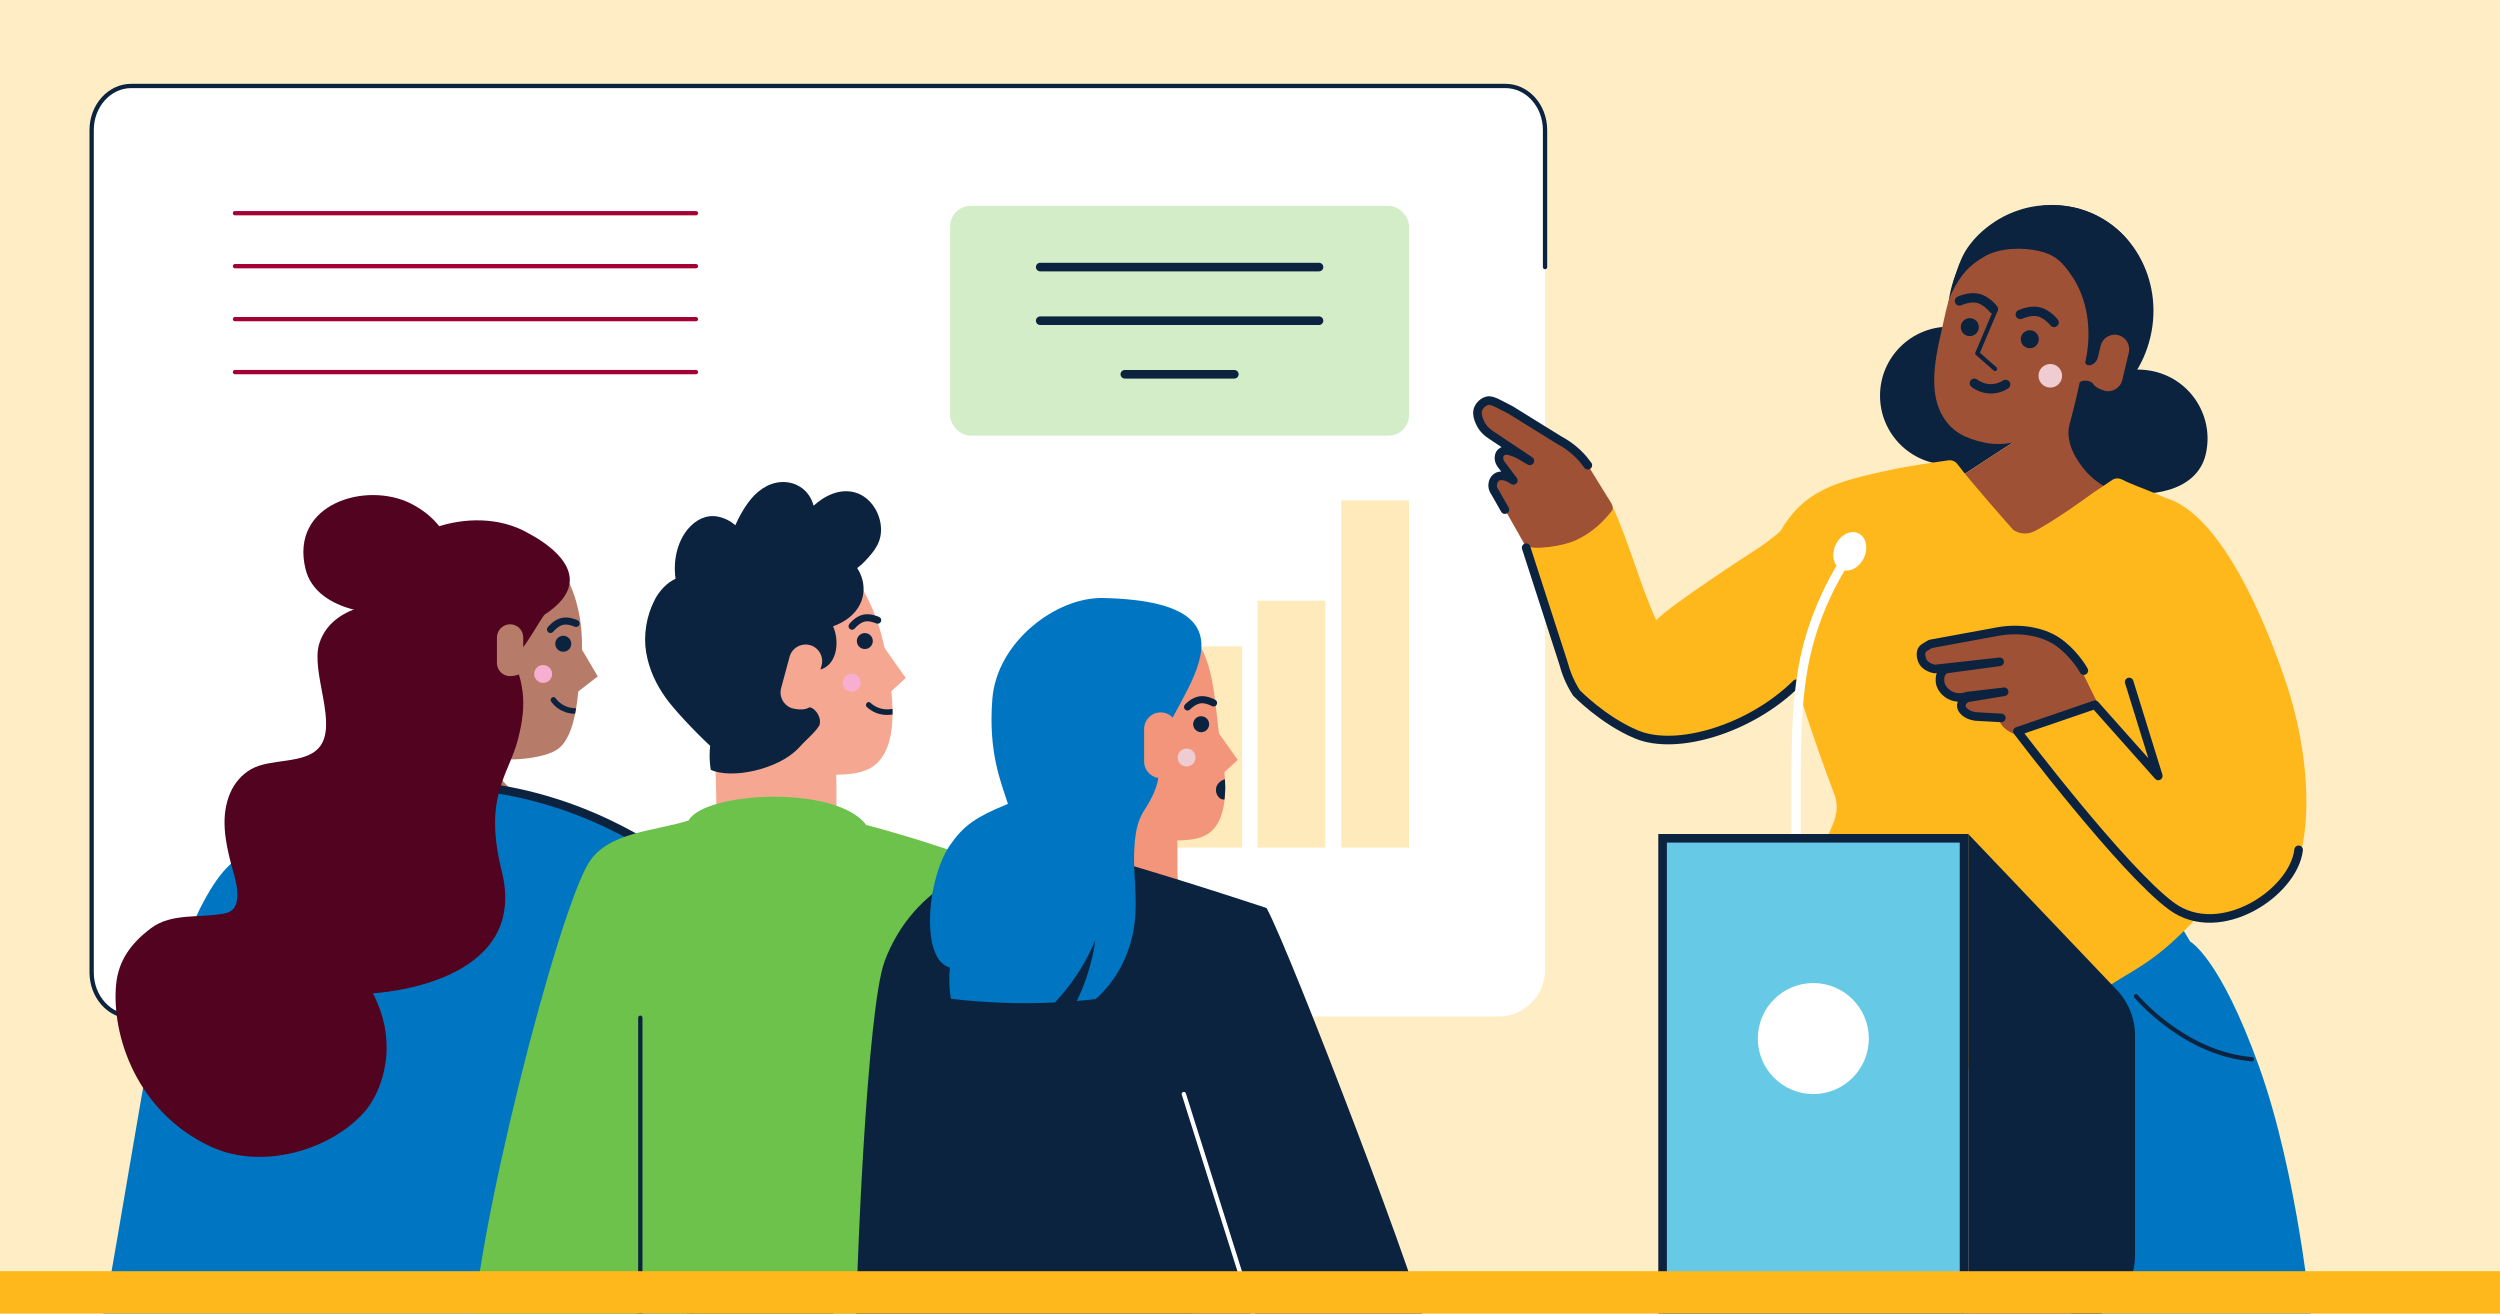 <?xml version="1.0" encoding="UTF-8"?>
<svg xmlns="http://www.w3.org/2000/svg" viewBox="0 0 413 217">
  <defs>
    <style>
      .cls-1 {
        fill: #b77b69;
      }

      .cls-1, .cls-2, .cls-3, .cls-4, .cls-5, .cls-6, .cls-7, .cls-8, .cls-9, .cls-10, .cls-11, .cls-12, .cls-13, .cls-14, .cls-15, .cls-16, .cls-17 {
        stroke-width: 0px;
      }

      .cls-2 {
        fill: #9f5135;
      }

      .cls-3 {
        fill: #efcbd2;
      }

      .cls-4 {
        fill: #ffeabb;
      }

      .cls-18 {
        stroke-width: 1.54px;
      }

      .cls-18, .cls-19, .cls-20, .cls-21, .cls-22, .cls-23, .cls-24, .cls-25 {
        stroke-linecap: round;
      }

      .cls-18, .cls-26, .cls-23, .cls-24, .cls-25 {
        fill: none;
      }

      .cls-18, .cls-23 {
        stroke: #fff;
      }

      .cls-18, .cls-23, .cls-24, .cls-25 {
        stroke-linejoin: round;
      }

      .cls-5 {
        fill: #f2957b;
      }

      .cls-6 {
        fill: #0c2340;
      }

      .cls-7 {
        fill: #51031f;
      }

      .cls-19, .cls-20, .cls-26, .cls-21, .cls-22 {
        stroke-miterlimit: 10;
      }

      .cls-19, .cls-20, .cls-26, .cls-22, .cls-24, .cls-25 {
        stroke: #0c2340;
      }

      .cls-19, .cls-20, .cls-21, .cls-15 {
        fill: #fff;
      }

      .cls-19, .cls-26, .cls-22, .cls-24 {
        stroke-width: 1.42px;
      }

      .cls-8 {
        fill: #f7afd1;
      }

      .cls-20, .cls-21, .cls-23, .cls-25 {
        stroke-width: .71px;
      }

      .cls-9 {
        fill: #d3edc9;
      }

      .cls-21 {
        stroke: #a50034;
      }

      .cls-10 {
        fill: #0076c2;
      }

      .cls-11 {
        fill: #f5a791;
      }

      .cls-12 {
        fill: #401d1d;
      }

      .cls-13 {
        fill: #ffedc6;
      }

      .cls-22 {
        fill: #66cae6;
      }

      .cls-14 {
        fill: #ffb81c;
      }

      .cls-16 {
        fill: #6cc24a;
      }

      .cls-17 {
        fill: #ffb98a;
      }
    </style>
  </defs>
  <g id="Achtergrond">
    <rect class="cls-13" y="0" width="413" height="217"></rect>
  </g>
  <g id="Tegel_Training_Event" data-name="Tegel Training &amp;amp; Event">
    <path class="cls-10" d="M361.79,155.53s4.88,2.52,11.38,20.59c6.5,18.08,8.69,42.31,8.69,42.31h-39.33l-13.83-66.55s24.16-11.5,24.16-11.41,8.94,15.05,8.94,15.05Z"></path>
    <g>
      <rect class="cls-15" x="15.14" y="14.21" width="240.11" height="153.72" rx="7.73" ry="7.73"></rect>
      <path class="cls-20" d="M21.69,167.93c-3.62,0-6.55-3.26-6.55-7.28V21.48c0-4.02,2.93-7.28,6.55-7.28h227c3.62,0,6.55,3.26,6.55,7.28v22.64"></path>
    </g>
    <g>
      <rect class="cls-4" x="221.57" y="82.67" width="11.2" height="57.35" transform="translate(454.34 222.69) rotate(-180)"></rect>
      <rect class="cls-4" x="207.75" y="99.23" width="11.2" height="40.79" transform="translate(426.69 239.25) rotate(-180)"></rect>
      <rect class="cls-4" x="193.99" y="106.79" width="11.2" height="33.24" transform="translate(399.19 246.81) rotate(-180)"></rect>
    </g>
    <g>
      <line class="cls-21" x1="38.82" y1="35.22" x2="114.97" y2="35.22"></line>
      <line class="cls-21" x1="38.82" y1="43.97" x2="114.97" y2="43.97"></line>
      <line class="cls-21" x1="38.82" y1="52.72" x2="114.97" y2="52.72"></line>
      <line class="cls-21" x1="38.82" y1="61.47" x2="114.97" y2="61.47"></line>
    </g>
    <g>
      <g>
        <g>
          <path class="cls-6" d="M341.41,69.66c-1.45,6.13,1.34,9.93,7.47,11.37s14.05.18,15.5-5.95-2.35-12.27-8.48-13.71-13.05,2.16-14.5,8.29Z"></path>
          <circle class="cls-6" cx="321.98" cy="65.37" r="11.4"></circle>
          <ellipse class="cls-6" cx="338.77" cy="51.81" rx="17.96" ry="16.94" transform="translate(210.51 369.62) rotate(-76.72)"></ellipse>
          <polygon class="cls-6" points="321.46 74.08 323.74 78.82 333.28 72.6 320.83 70.21 321.46 74.08"></polygon>
        </g>
        <path class="cls-6" d="M345.49,55.31c.09-2.38-.63-3.68-1.2-4.37-.39-.48-1.24-1.05-2.93-2.18-2.09-1.4-2.33-1.41-3.03-2.11-.56-.56-1.45-1.48-1.82-2.94-.18-.74-.17-1.38-.13-1.8l.12-.5c-.18.07-.46.18-.81.27-1.44.38-2.64.15-3.03.09-2.24-.35-4.79.82-5.37,1.09-.84.38-3.1,1.6-4.72,5.02l-.42,1.14c.14-.76.36-1.79.71-2.99.1-.34.62-2.14,1.26-3.48,1.47-3.13,4.09-5.01,5.06-5.68.94-.66,3.54-2.33,7.34-2.85,3.45-.48,6.16.23,7.24.56,3.82,1.17,6.15,3.4,6.84,4.09.6.6,4.42,4.58,4.66,10.71.07,1.7-.16,3.1-.37,4.06l-9.4,1.87Z"></path>
      </g>
      <g>
        <g>
          <path class="cls-2" d="M320.67,54.96c-1.24,5.25-1.91,10.32.37,13.97,1.59,2.54,3.75,3.48,6.56,4.14,4.13.98,9.06-.63,12.27-4.15,1.4-1.53,2.59-3.39,3.47-5.5.45-1.06.82-2.19,1.1-3.37.02-.1.05-.2.07-.3,1.18-5.31.24-10.46-2.17-14.06-1.58-2.36-2.79-3.59-5.47-4.22-2.69-.63-6.45-.56-8.93.85-2.64,1.51-3.94,2.92-5.54,6.11-.72,1.43-1.33,4.86-1.73,6.53Z"></path>
          <path class="cls-2" d="M347.72,64.57h0c1.28.3,2.57-.5,2.88-1.78l1.08-4.56c.3-1.28-.5-2.57-1.78-2.88h0c-1.28-.3-2.57.5-2.88,1.78l-.45,1.9c-.17.73-.83,1.33-1.47,1.31-.45-.02-.66-.29-.79-.88l-1.13,4.35c.32-1.4,2.3-.93,2.58-.43.32.57,1.29,1.02,1.97,1.18Z"></path>
        </g>
        <path class="cls-2" d="M343.57,63.14c-.5,2.4-.98,4.3-1.32,5.59-.38,1.44-.5,1.76-.53,2.43-.11,2.4,1.09,4.25,1.74,5.24,1.51,2.33,3.49,3.59,4.67,4.22l.74.41-15.64,8.58c-.25.2-.69.5-1.32.66-.42.11-1.04.28-1.72.01-.66-.26-1.01-.78-1.15-1.02l-5.29-10.45,9.78-6.38,10.05-9.29Z"></path>
      </g>
      <g>
        <circle class="cls-6" cx="335.32" cy="56.04" r="1.49"></circle>
        <circle class="cls-6" cx="325.41" cy="54.04" r="1.49"></circle>
        <path class="cls-6" d="M327.7,64.87c.36.08.76.14,1.18.14,1.28,0,2.27-.46,2.87-.85.36-.23.46-.71.23-1.07-.23-.36-.71-.46-1.07-.23-.35.22-1.07.6-2.03.6-1.08,0-1.87-.48-2.25-.76-.34-.26-.82-.19-1.08.15-.26.34-.19.82.15,1.08.38.29,1.07.72,1.99.94Z"></path>
        <path class="cls-6" d="M333.56,52.7c.16.04.33.03.49-.04.25-.11,1.52-.63,2.51-.41,0,0,.01,0,.02,0,.99.23,1.88,1.16,2.15,1.49.26.34.75.4,1.08.14.34-.26.4-.75.14-1.08-.13-.17-1.32-1.65-3.01-2.05h-.03c-1.38-.32-2.89.24-3.47.49-.39.17-.57.63-.4,1.02.1.23.3.39.53.44Z"></path>
      </g>
    </g>
    <path class="cls-14" d="M372.72,102.14c-4.48-9.3-5.83-10.62-12.46-18.27-1.43-1.64-7.66-3.54-9.68-4.64-.47-.26-1.04-.27-1.51-.03l-3.51,2.37s-6.16,4.53-9.55,6.22c-1.1.55-2.41.43-3.42-.25h0s-7.29-8.22-9.21-10.85c-.35-.48-.94-.73-1.53-.64-2.02.28-6.36.91-8.8,1.42-9.98,2.09-15.3,3.52-19.31,10.97-2.05,3.81-1.63,8.48-.48,12.65,2.8,10.12,6.04,20.33,9.78,30.15,1.96,5.14-4.38,8.83-2.01,13.79,2.22,4.65,16.08,24.9,19.65,28.68,6.8,7.21,14.98-1.09,22.83-7.33,7.54-5.99,10.07-5.58,16.93-12.24,7.02-6.82,12.27-15.63,14.65-25.14,2.24-8.94,1.67-18.51-2.35-26.87Z"></path>
    <path class="cls-14" d="M258.71,111.06c1.69,3.4,2.12,5.12,5.53,6.84,4.15,2.09,6.19,3.42,9.81,4.29,1.94.47,4.1-.71,7.77-1.29,3.73-.6,7.5-2.62,10.76-4.51,6.95-4.04,9.43-6.13,16.6-10.71,2.76-1.76,1.15,2.02,3.13-.59.67-3.12-1.25-2.68-1-5.79-.19-.73-1.14-2.47-1.35-3.19-.58-1.99-1.23-3.96-2.09-5.84-1.68-3.72-1.49-4.48-5.43-5.98-2.77-1.06-4.13-.55-6.42,1.72-3.13,3.1-6.31,5.03-6.31,5.03,0,0-13.53,8.74-16.1,11.4-2.53-5.36-4.63-13.29-7.17-18.65-.23-.48-.46-.97-.69-1.45-1.07.7-2.14,1.39-3.21,2.08-4.4,2.82-6.33,2.6-10.72,5.43"></path>
    <path class="cls-2" d="M346.43,115.98l-2.56-5.21c-.07-.12-.17-.3-.3-.51,0,0-1.67-2.73-4.23-4.39-2.41-1.56-6.21-2.3-10.31-1.43l-10.5,1.93c-.07.04-.18.1-.31.18-.55.33-.82.49-.96.64-.42.44-.32,1.31-.12,1.82.49,1.26,2.03,1.49,2.1,1.5l1.66-.18,9.06-1.01-8.85,1.2c-.13.05-.31.14-.48.3-.68.64-.52,1.72-.5,1.89.2,1.36,1.49,2.05,1.67,2.14,1.29.67,2.56.22,2.78.14l6.13-.72-5.83.96c-.09.01-.22.04-.36.1-.54.24-.86.8-.9,1.15-.08.71.84,1.69,2.37,1.87l4.25.24c0,.09.02.22.06.38.34,1.33,1.79,1.99,2.32,2.23.56.26,2.23.89,5.88-.1,1.69-.46,4.36-1.42,7.26-3.58l.11-.09c.45-.35.66-.92.55-1.48h0Z"></path>
    <path class="cls-24" d="M344.25,110.78c-.07-.12-.17-.3-.3-.51,0,0-1.67-2.73-4.23-4.39-2.41-1.56-6.21-2.3-10.31-1.43l-10.5,1.93c-.07.04-.18.1-.31.18-.55.33-.82.49-.96.64-.42.44-.32,1.31-.12,1.82.49,1.26,2.03,1.49,2.1,1.5l1.66-.18,9.06-1.01-8.85,1.2c-.13.05-.31.14-.48.3-.68.64-.52,1.72-.5,1.89.2,1.36,1.49,2.05,1.67,2.14,1.29.67,2.56.22,2.78.14l6.13-.72-5.83.96c-.09.01-.22.04-.36.1-.54.24-.86.8-.9,1.15-.08.71.84,1.69,2.37,1.87l4.25.24"></path>
    <path class="cls-14" d="M333.28,120.82s17.46,22.29,25.48,28.14,18.78-.09,20.97-6.82c2.2-6.73,1.58-18.18-1.88-28.76-3.46-10.58-10.94-28.54-20.16-31.14-9.22-2.6-1.14,45.18-1.14,45.18l-10.46-10.99-12.81,4.39Z"></path>
    <path class="cls-24" d="M379.73,140.39c-.79,7.04-12.95,15.19-20.97,9.33s-25.48-28.91-25.48-28.91l12.81-4.39,10.46,11.76-4.81-15.52"></path>
    <g>
      <path class="cls-2" d="M266.19,83.14l-3.88-6.29c-.22-.31-.47-.63-.74-.96-1.31-1.54-2.8-2.56-4.05-3.23l-7.99-4.95c-.1-.06-1.88-.97-2.06-1.06-.63-.32-1.16-.5-1.54-.49-.66.02-1.94.84-1.85,2.21.04.59.32,1.48.95,2.31.34.45.77.81,1.24,1.13l6.46,4.31c-.68-.32-1.34-.87-2.22-1.25,0,0-1-.44-1.61-.47-.44-.02-1.02.25-1.18.71-.32.92.23,1.56.61,2.04l1.67,2.2c-.27-.2-.99-.67-1.71-.73-.26-.02-.54-.05-.84.09-.59.26-.86.92-.87,1.46,0,.54.26.94.38,1.11l4.78,8.43c.06.12.1.34.3.45,1.49.79,6.25.03,8.26-.9,1.43-.66,3.92-2.08,6.11-5.06v-.09c.04-.33-.04-.67-.22-.96Z"></path>
      <path class="cls-24" d="M262.31,76.86c-.22-.31-.47-.63-.74-.96-1.31-1.54-2.8-2.56-4.05-3.23l-7.99-4.95c-.1-.06-1.88-.97-2.06-1.06-.63-.32-1.16-.5-1.54-.49-.66.02-1.94.84-1.85,2.21.04.59.32,1.48.95,2.31.34.45.77.81,1.24,1.13l6.46,4.31c-.68-.32-1.34-.87-2.22-1.25,0,0-1-.44-1.61-.47-.44-.02-1.02.25-1.18.71-.32.92.23,1.56.61,2.04l1.67,2.2c-.27-.2-.99-.67-1.71-.73-.26-.02-.54-.05-.84.09-.59.26-.86.92-.87,1.46,0,.54.26.94.38,1.11l1.65,2.9"></path>
    </g>
    <path class="cls-24" d="M252.12,90.48l6.16,19.07c.36,1.37.99,3.12,2.15,4.92,0,0,4.39,4.55,9.92,6.86,6.66,2.79,18.87-.94,26.4-8.38"></path>
    <circle class="cls-3" cx="338.71" cy="62.08" r="1.95"></circle>
    <g>
      <path class="cls-18" d="M296.71,139.64v-9c0-.68-.01-1.68,0-2.9.06-6.36.13-13.16,1.63-19.72.8-3.51,2.38-8.54,5.79-14.29"></path>
      <ellipse class="cls-15" cx="305.57" cy="91.07" rx="3.3" ry="2.57" transform="translate(90.31 326.29) rotate(-64.13)"></ellipse>
      <rect class="cls-22" x="274.66" y="138.49" width="49.8" height="79.05"></rect>
      <circle class="cls-15" cx="299.56" cy="171.57" r="9.17"></circle>
      <path class="cls-6" d="M349.6,163.44l-24.44-25.66v80.65s16.6,0,16.6,0c6.05,0,10.95-5.04,10.95-11.08v-36.26c0-2.86-1.12-5.61-3.11-7.65Z"></path>
    </g>
    <g>
      <g>
        <path class="cls-12" d="M132.29,198.37c-1.48-3.94-2.27-8.18-4.46-11.83-1.86-3.11-4.52-4.48-8.17-4.26-5.74.35-11.3,2.78-12.57,8.8-2.11,10.04,4.17,21.12,8.19,29.93,1.71,3.76,9.57,19.37,9.83,19.44,5.09,1.51,10.42,1.1,15.22-1.15.02-.01.03-.03.05-.04.23.06.51-.05.52-.35.32-8.57-1.77-16.97-3.99-25.18-.31-1.13-.61-2.26-.93-3.38-1.12-4.02-2.24-8.07-3.7-11.98Z"></path>
        <path class="cls-1" d="M81.53,125.1c-.14,3.86,3.31,4.54,4.58,8.07-5.06.07-10.12.97-15.16,1.5-1.28.13-2.98.22-4.64.51,1.42-4.97,1.56-10.18,1.42-15.34-.15-5.44-.44-10.89-.76-16.32-1.55-2.18-2.24-4.79-1.22-8.13,1.53-5.06,6.71-7.22,11.63-7.42,3.98-.16,8.89.49,12.25,2.79,3.21,2.2,5.07,6.25,5.89,9.94.72,3.24.79,6.63.38,9.92-.43,3.41-.51,11.14-4,13.3-2.31,1.43-8.3,1.95-10.36,1.18Z"></path>
        <polygon class="cls-1" points="95.42 106.09 98.75 111.74 95.31 114.4 95.42 106.09"></polygon>
        <path class="cls-17" d="M65.6,138.2c.87-.15,1.82-.22,2.78-.24-.93.05-1.86.13-2.78.24Z"></path>
        <path class="cls-7" d="M64.38,113.45c1.28,2.58,1.63,6.05,4.53,7.08,1.52.54,2.49-.87,3.56-1.62,1.01-.7,2.17-.8,3.35-.59,2.26.4,4.31,1.86,6.59,2.05,2.44.2.52-1.9,1.36-3.63.83-1.7-.5-8.85.8-9.64.47-.29-.62.73.38,1.21.84.41,4.59-6.49,5.02-6.77,10.52-6.9-2.15-13.14-2.73-13.47-4.62-2.67-10.6-2.64-15.52-.85-5.91,2.14-9.59,6.74-9.94,13.09,0,.12-.01.24-.02.37-.18,4.37.67,8.87,2.62,12.78Z"></path>
        <path class="cls-10" d="M17.27,218.45c3.31,4.55,8.32,8.37,13.86,9.86-.64,13.72,4.82-3.82,5.93,9.89.03.42.61,2.24.65,2.9.08,1.22-.17,3.12.78,4.07,1.01.98,3.07.75,4.32.85l1.76.15,1.88.17c.19.06.38.1.57.15,3.03.77,6.27.85,9.42.98,2.12.09,4.25.15,6.37.18.81.02,1.63.03,2.45.03,3.61.02,7.22-.03,10.82-.17.6-.02,1.21-.05,1.8-.07.2,0,.4-.02.6-.03,6.17-.28,12.32-.81,18.46-1.56.77-.1,1.54-.19,2.32-.3.02,0,.05,0,.07,0,3-.4,6-.85,8.98-1.35.12-.02.24-.03.36-.06.56-.1,1.27-.14,2.01-.22,1.61-.16,3.39-.43,4.3-1.49,1.11-1.31.5-3.73.45-5.2-.14-3.68-.3-7.36-.46-11.05-.34-7.32-.69-14.63-1.11-21.94-.2-3.41-.43-6.82-.74-10.21,4.22-.18,8.35-1.12,12.29-2.91,1.64-.74,5.5-2.1,6.06-4.1.22-.78-.68-4.07-2.07-8.31-.3-.93-.63-1.91-.97-2.91-1.41-4.07-3.08-8.6-4.59-12.49-.39-1-.77-1.96-1.13-2.86-.65-1.61-1.23-3.03-1.72-4.12-1.57-3.58-3.21-7.38-5.85-10.18-.43-.57-.86-1.07-1.28-1.46-.52-.48-1.15-1.02-1.9-1.62-.62-.49-1.33-1.01-2.1-1.55-3.99-2.8-9.95-6.15-17.24-8.59-.76-.25-1.53-.49-2.31-.72-3.7-1.09-7.71-1.92-11.95-2.32-.79-.07-1.59-.14-2.4-.18-2.41-.14-4.89-.12-7.42.06-2.19.16-4.36.5-6.49.97-.87.19-1.74.42-2.6.65-3.63,1.01-7.15,2.44-10.5,4.14-.31.16-.62.32-.93.48-1.01.53-1.99,1.05-2.93,1.61-2.83,1.63-5.37,3.43-7.58,5.69-3.11,3.18-6,9.5-8.35,16.11-.47,1.33-.93,2.66-1.35,3.99-1.41,4.39-2.57,8.66-3.39,11.98-.33,1.33-5.81,33.81-6.02,34.79-.22.97-.36,1.71-.45,2.21-.18,1.07-1.41,5.04-.67,6.05Z"></path>
        <path class="cls-26" d="M120.97,156.32c-1.57-3.58-3.21-7.38-5.85-10.18-.43-.57-.86-1.07-1.28-1.46-.52-.48-1.15-1.02-1.9-1.62-.62-.49-1.33-1.01-2.1-1.55-3.99-2.8-9.95-6.15-17.24-8.59-.76-.25-1.53-.49-2.31-.72-3.7-1.09-7.71-1.92-11.95-2.32-.79-.07-1.59-.14-2.4-.18-2.41-.14-4.89-.12-7.42.06-2.19.16-4.36.5-6.49.97-.87.19-1.74.42-2.6.65-3.63,1.01-7.15,2.44-10.5,4.14"></path>
      </g>
      <g>
        <path class="cls-7" d="M83.49,106.21c-1.65-3.11-.66-6.43-3.94-7.84-2.37-1.02-5.57-1.17-7.64.41-3.49.87-7.18.47-10.72,1.14-3.71.7-7.21,2.56-8.43,6.35-1.53,4.75,3.22,13.51-.08,17.26-2.41,2.75-7.98,1.71-11.18,3.53-1.55.88-2.74,2.27-3.45,3.9-1.65,3.78-.87,7.91.12,11.74.43,1.66,2.58,7.41-.9,8.16-4.04.88-8.84-.15-12.34,2.49-3.33,2.51-5.37,5.36-5.75,9.3-.79,8.42,3.45,21.22,15.81,26.85,8.23,3.75,19.44.64,25.17-5.76,2.61-2.91,6.07-10.75,1.44-19.65.3-.03,26-1.31,21.29-20.17-3.1-12.42,1.18-15.88,2.69-21.82s1.18-9.74-2.1-15.9Z"></path>
        <path class="cls-7" d="M73.36,88.09c-1.28-2.14-3.24-3.76-5.44-4.88-7.41-3.77-20.11-.03-17.44,10.82,1.77,7.21,13.19,8.5,19,6.35,5.04-1.86,6.55-7.84,3.89-12.3Z"></path>
      </g>
      <path class="cls-1" d="M84.25,111.7h0c-1.19,0-2.16-.98-2.16-2.17v-4.24c.02-1.19,1-2.16,2.19-2.16h0c1.19,0,2.16.98,2.16,2.17v1.77c0,.68.45,1.34,1.01,1.46.4.08,1.52-.21,1.76-.69l-.73,4.38c.01-1.3-1.89-1.53-2.24-1.15-.4.43-1.35.63-1.98.63Z"></path>
    </g>
    <g>
      <g>
        <path class="cls-11" d="M110.06,101.24c-.11,3.2,1.05,5.81,3.25,8.07,2.14,2.2,4.15,2.96,4.34,6.36.28,4.84.55,9.66.64,14.5.08,3.94.48,8.39-3.49,10.66-2.28,1.3-4.96,1.69-7.25,3.04-.71.42-.8,1.14-.54,1.72-.6.36-.96,1.09-.49,1.85,3.67,5.96,8.21,11.73,15.95,10.73,8.27-1.07,17.44-3.91,24.25-8.87,1.3-.06,2.15-1.92.74-2.55-.05-.02-3.92-3-4.2-3.03-6.33-3.43-4.8-8.56-5.13-15.73.34-.01.68-.02,1.02-.04,2.08-.11,4.25-.4,5.8-1.94,3.82-3.79,2.34-12.35,1.54-17.08-.97-5.79-3.1-11.66-7.31-15.89-4.35-4.37-10.24-5.56-16.17-5.5"></path>
        <path class="cls-16" d="M87.71,228.76c2.52,4.3,7.4,4.81,11.91,5.38.74.09,1.48.18,2.23.26,1.58,6.52,3.45,12.98,5.6,19.36-.14.53,0,1.13.49,1.45.4.99,1.56,1.07,2.24.59,16.75,3.63,33.84,2.82,50.75.6,3.98-.52,7.95-1.11,11.91-1.73,2.72-.42,7.62-.17,9.74-2.28.9-.9,1.35-2.29,1.64-3.74,1.38-4.6,2.25-9.25,2.64-13.99,2.26-.73,4.42-1.64,6.33-2.84,3.91-2.46,4.16-6.4,3.96-10.68-.93-20.16-5.59-38.71-10.71-58.15-1.57-5.96-5.91-10.87-10.93-14.26-9.82-6.62-32.31-12.43-32.41-12.44-4.89-6.67-26.73-5.53-29.35-.74-5.66,1.79-13.18,1.86-16.41,6.86-5.17,8-19.31,63.11-19.39,80.45-.02,4.64,7.31,1.7,9.77,5.9Z"></path>
      </g>
      <line class="cls-25" x1="105.78" y1="168.13" x2="105.78" y2="220.73"></line>
    </g>
    <g>
      <path class="cls-5" d="M167.55,155.41c3.12,5.07,6.99,9.99,13.58,9.13,7.04-.91,14.85-3.33,20.64-7.55,1.11-.05,1.83-1.63.63-2.17-.05-.02-3.34-2.55-3.57-2.58-5.39-2.92-4.08-7.28-4.36-13.39.29,0,.58-.02.86-.03,1.77-.1,3.61-.34,4.94-1.65,3.25-3.23,1.99-10.51,1.31-14.54-.83-4.93-.8-13.63-4.38-17.24-3.7-3.72-10.55-1.02-15.6-.97-.22-.12-.48-.18-.78-.13-5.93.88-10.04,5.84-10.25,11.79-.1,2.72.89,4.94,2.76,6.87,1.82,1.87,3.53,2.52,3.7,5.41.24,4.12.47,8.22.55,12.34.07,3.35.41,7.14-2.97,9.07-1.94,1.11-4.22,1.44-6.17,2.59-.6.35-.68.97-.46,1.47-.51.3-.82.93-.42,1.58Z"></path>
      <path class="cls-10" d="M163.93,143.68c8.14-9.15-1.33-10.67,0-28.15.73-9.56,10.63-16.91,18.28-16.74,30.65.68,8.45,19.06,9.1,26.66"></path>
    </g>
    <g>
      <rect class="cls-9" x="156.96" y="34.01" width="75.81" height="37.96" rx="3.38" ry="3.38"></rect>
      <line class="cls-19" x1="171.84" y1="44.12" x2="217.9" y2="44.12"></line>
      <line class="cls-19" x1="171.84" y1="52.98" x2="217.9" y2="52.98"></line>
      <line class="cls-19" x1="185.82" y1="61.83" x2="203.91" y2="61.83"></line>
    </g>
    <polygon class="cls-11" points="144.2 104.32 149.63 112 145.04 116.22 144.2 104.32"></polygon>
    <polygon class="cls-5" points="200.67 120.17 204.47 125.54 201.26 128.49 200.67 120.17"></polygon>
    <path class="cls-6" d="M108.13,99.13c.88-1.68,2.11-2.88,3.47-3.52-.41-2.91.23-6.1,2.11-8.29,1.22-1.42,2.95-2.35,4.86-1.98,1.1.21,2.09.72,2.91,1.43.57-1.32,1.27-2.57,2.11-3.73,1.29-1.78,3.17-3.26,5.44-3.4,2.3-.14,4.36,1.12,5.18,3.3.08.2.14.4.19.61,1.87-1.7,4.39-2.93,6.94-2.17,2.34.7,3.92,3.08,4.17,5.43.28,2.6-.97,4.19-2.77,6.05-.35.36-.73.68-1.13.98.28.43.51.89.68,1.36,1.11,3.06-.17,6.63-4.67,8.27,1.17,2.53.72,7-2.92,7.29-3.86.31-1.02,6.08,2,7.19-.63.5-.15.19-.83.63-.46,1.93-1.98,2.85-3.85,4.9-3.41,3.72-11.3,5.26-14.6,3.69,0,0-.35-1.86-.1-3.95-2.69-2.51-6.03-6.09-7.34-7.93-1.5-2.12-2.75-4.58-3.24-7.56-.46-2.77.04-5.99,1.39-8.57Z"></path>
    <path class="cls-11" d="M130.97,117.04h0c-1.45-.39-2.32-1.9-1.93-3.36l1.4-5.18c.39-1.45,1.9-2.32,3.36-1.93h0c1.45.39,2.32,1.9,1.93,3.36l-.59,2.16c-.22.83.11,1.79.77,2.12.47.23,1.92.24,2.37-.27l-.62,1.28.29,3.72-2.56.82c.44-1.59-1.24-3.2-1.8-2.85-.63.4-1.86.33-2.63.12Z"></path>
    <circle class="cls-6" cx="93.05" cy="106.35" r="1.32"></circle>
    <circle class="cls-6" cx="142.87" cy="105.9" r="1.32"></circle>
    <path class="cls-6" d="M95.17,117.02c-.05.3-.11.61-.18.91-1.49-.05-2.91-.64-3.92-1.99-.36-.48.34-1.09.69-.62.89,1.19,2.12,1.68,3.4,1.69Z"></path>
    <path class="cls-6" d="M95.31,103.56c-.12.03-.25.02-.37-.03-.19-.08-1.16-.48-1.9-.31,0,0,0,0-.01,0-.75.18-1.43.88-1.63,1.13-.2.26-.57.3-.82.1-.26-.2-.3-.57-.1-.82.1-.13,1-1.25,2.28-1.55h.02c1.05-.24,2.19.18,2.63.38.3.13.43.47.3.77-.08.18-.23.29-.4.33Z"></path>
    <circle class="cls-8" cx="89.73" cy="111.34" r="1.48"></circle>
    <path class="cls-6" d="M145.13,103.02c-.12.03-.25.02-.37-.03-.19-.08-1.16-.48-1.9-.31,0,0,0,0-.01,0-.75.18-1.43.88-1.63,1.13-.2.26-.57.3-.82.1-.26-.2-.3-.57-.1-.82.1-.13,1-1.25,2.28-1.55h.02c1.05-.24,2.19.18,2.63.38.3.13.43.47.3.77-.08.18-.23.29-.4.33Z"></path>
    <path class="cls-6" d="M147.45,117.11c0,.31.01.62,0,.93-1.47.23-2.98-.08-4.23-1.21-.44-.4.12-1.14.56-.74,1.1,1,2.4,1.25,3.66,1.02Z"></path>
    <circle class="cls-8" cx="140.7" cy="112.79" r="1.48"></circle>
    <path class="cls-6" d="M146.12,158.84c4.63-12.36,16.53-18.48,31.45-18.13,3.87.09,31.66,9.29,31.66,9.29,3.77,6.77,26.92,67.17,26.63,70.73-32.19,9.35-94.54,3.68-94.54,3.68,0-13.12,1.93-57.88,4.81-65.58Z"></path>
    <path class="cls-10" d="M187.66,107.45c-.32-.19-.67-.34-1.03-.44-.18-.18-.46-.23-.72-.17-3.87.9-7.33,3.29-9.8,6.37-2.5,3.12-4.04,6.97-4.17,10.98-.06,1.78.16,3.8-.7,5.44-1.01,1.93-3.25,2.57-5.06,3.31-4.93,2.02-7.04,3.47-9.26,6.71-4.31,6.3-5.21,22.7,2.43,20.02,2.94-1.03,4.64-5.13,7.18-6.87,1.87-1.28,2.73-3.27,3.27-5.4.27-1.06.48-2.13.88-3.15.38-.98.87-1.91,1.44-2.79,2.33-3.63,5.8-6.34,8.55-9.63,3.21-3.84,5.67-8.33,7.97-12.76,1.06-2.04,2.05-4.35,1.84-6.71-.17-1.92-1.12-3.88-2.81-4.9Z"></path>
    <path class="cls-10" d="M196.13,109.06c.4,3.77-5.24,9.13-6.93,11.97-1.76,2.97,5.91,3.55-.2,12.89-1.3,1.99-1.52,4.39-1.63,6.76-.1,2.32.13,4.65.21,6.97.08,2.19.03,4.38-.42,6.54-.42,1.96-1.1,3.87-2.05,5.64-1.07,1.97-2.45,3.76-4.12,5.22-1.03.12-2.07.22-3.11.31,2.56-5.17,3.04-9.86,3.06-10.05-1.87,4.6-4.57,8.06-6.67,10.29-5.73.28-11.49.07-17.18-.6-.58-3.41-.21-6.99,1.08-10.21,1.8-4.5,5.44-7.75,9.17-10.66,3.62-2.82,7.52-5.53,10.03-9.46,1.28-2-2.51-3.62-2.16-5.95.52-3.52-.72-6.99-.02-10.6.65-3.35,2.14-6.78,5.03-8.8,3.19-2.22,11.83-8.48,14.86-4.11,1.95,2.81.86,2.24,1.03,3.86Z"></path>
    <path class="cls-5" d="M191.75,128.54h0c-1.51,0-2.74-1.23-2.74-2.74v-5.37c0-1.51,1.23-2.74,2.74-2.74h0c1.51,0,2.74,1.23,2.74,2.74v2.24c0,.86.58,1.7,1.29,1.84.51.1,1.92-.27,2.22-.88l-.26,1.4,1.26,3.51-2.26,1.46c.01-1.65-2.04-2.77-2.48-2.28-.5.55-1.71.8-2.5.8Z"></path>
    <circle class="cls-6" cx="198.43" cy="119.64" r="1.32"></circle>
    <path class="cls-6" d="M200.57,116.71c-.12.02-.25,0-.36-.06-.18-.1-1.12-.57-1.87-.46,0,0,0,0-.01,0-.76.12-1.49.76-1.71,1-.22.24-.59.26-.83.04-.24-.22-.26-.59-.04-.83.11-.12,1.09-1.17,2.4-1.37h.02c1.06-.16,2.17.35,2.59.58.29.15.39.51.24.79-.09.17-.25.28-.43.3Z"></path>
    <circle class="cls-3" cx="196.03" cy="125.14" r="1.48"></circle>
    <path class="cls-25" d="M352.86,164.57s7.93,9.51,19.15,10.41"></path>
    <path class="cls-6" d="M202.29,132.06c-.68.19-1.47-.69-1.42-1.63.05-.95.81-1.51,1.49-1.7,0,.51.08,1.11.05,1.67-.03.64-.05,1.09-.12,1.66Z"></path>
    <line class="cls-23" x1="195.57" y1="180.74" x2="209.57" y2="225.15"></line>
    <polyline class="cls-25" points="329.72 51.13 326.66 58.37 329.58 60.94"></polyline>
    <path class="cls-6" d="M323.52,50.47c.16.04.33.03.49-.04.25-.11,1.52-.63,2.51-.41,0,0,.01,0,.02,0,.99.23,1.88,1.16,2.15,1.49.26.34.75.4,1.08.14.34-.26.4-.75.14-1.08-.13-.17-1.32-1.65-3.01-2.05h-.03c-1.38-.32-2.89.24-3.47.49-.39.17-.57.63-.4,1.02.1.23.3.39.53.44Z"></path>
  </g>
  <rect y="210.004" width="413.712" height="7" style="stroke: rgb(0, 0, 0); fill-rule: nonzero; paint-order: fill; stroke-width: 0px; stroke-opacity: 0; fill: rgb(255, 184, 28);" x="-0.02"></rect>
</svg>
